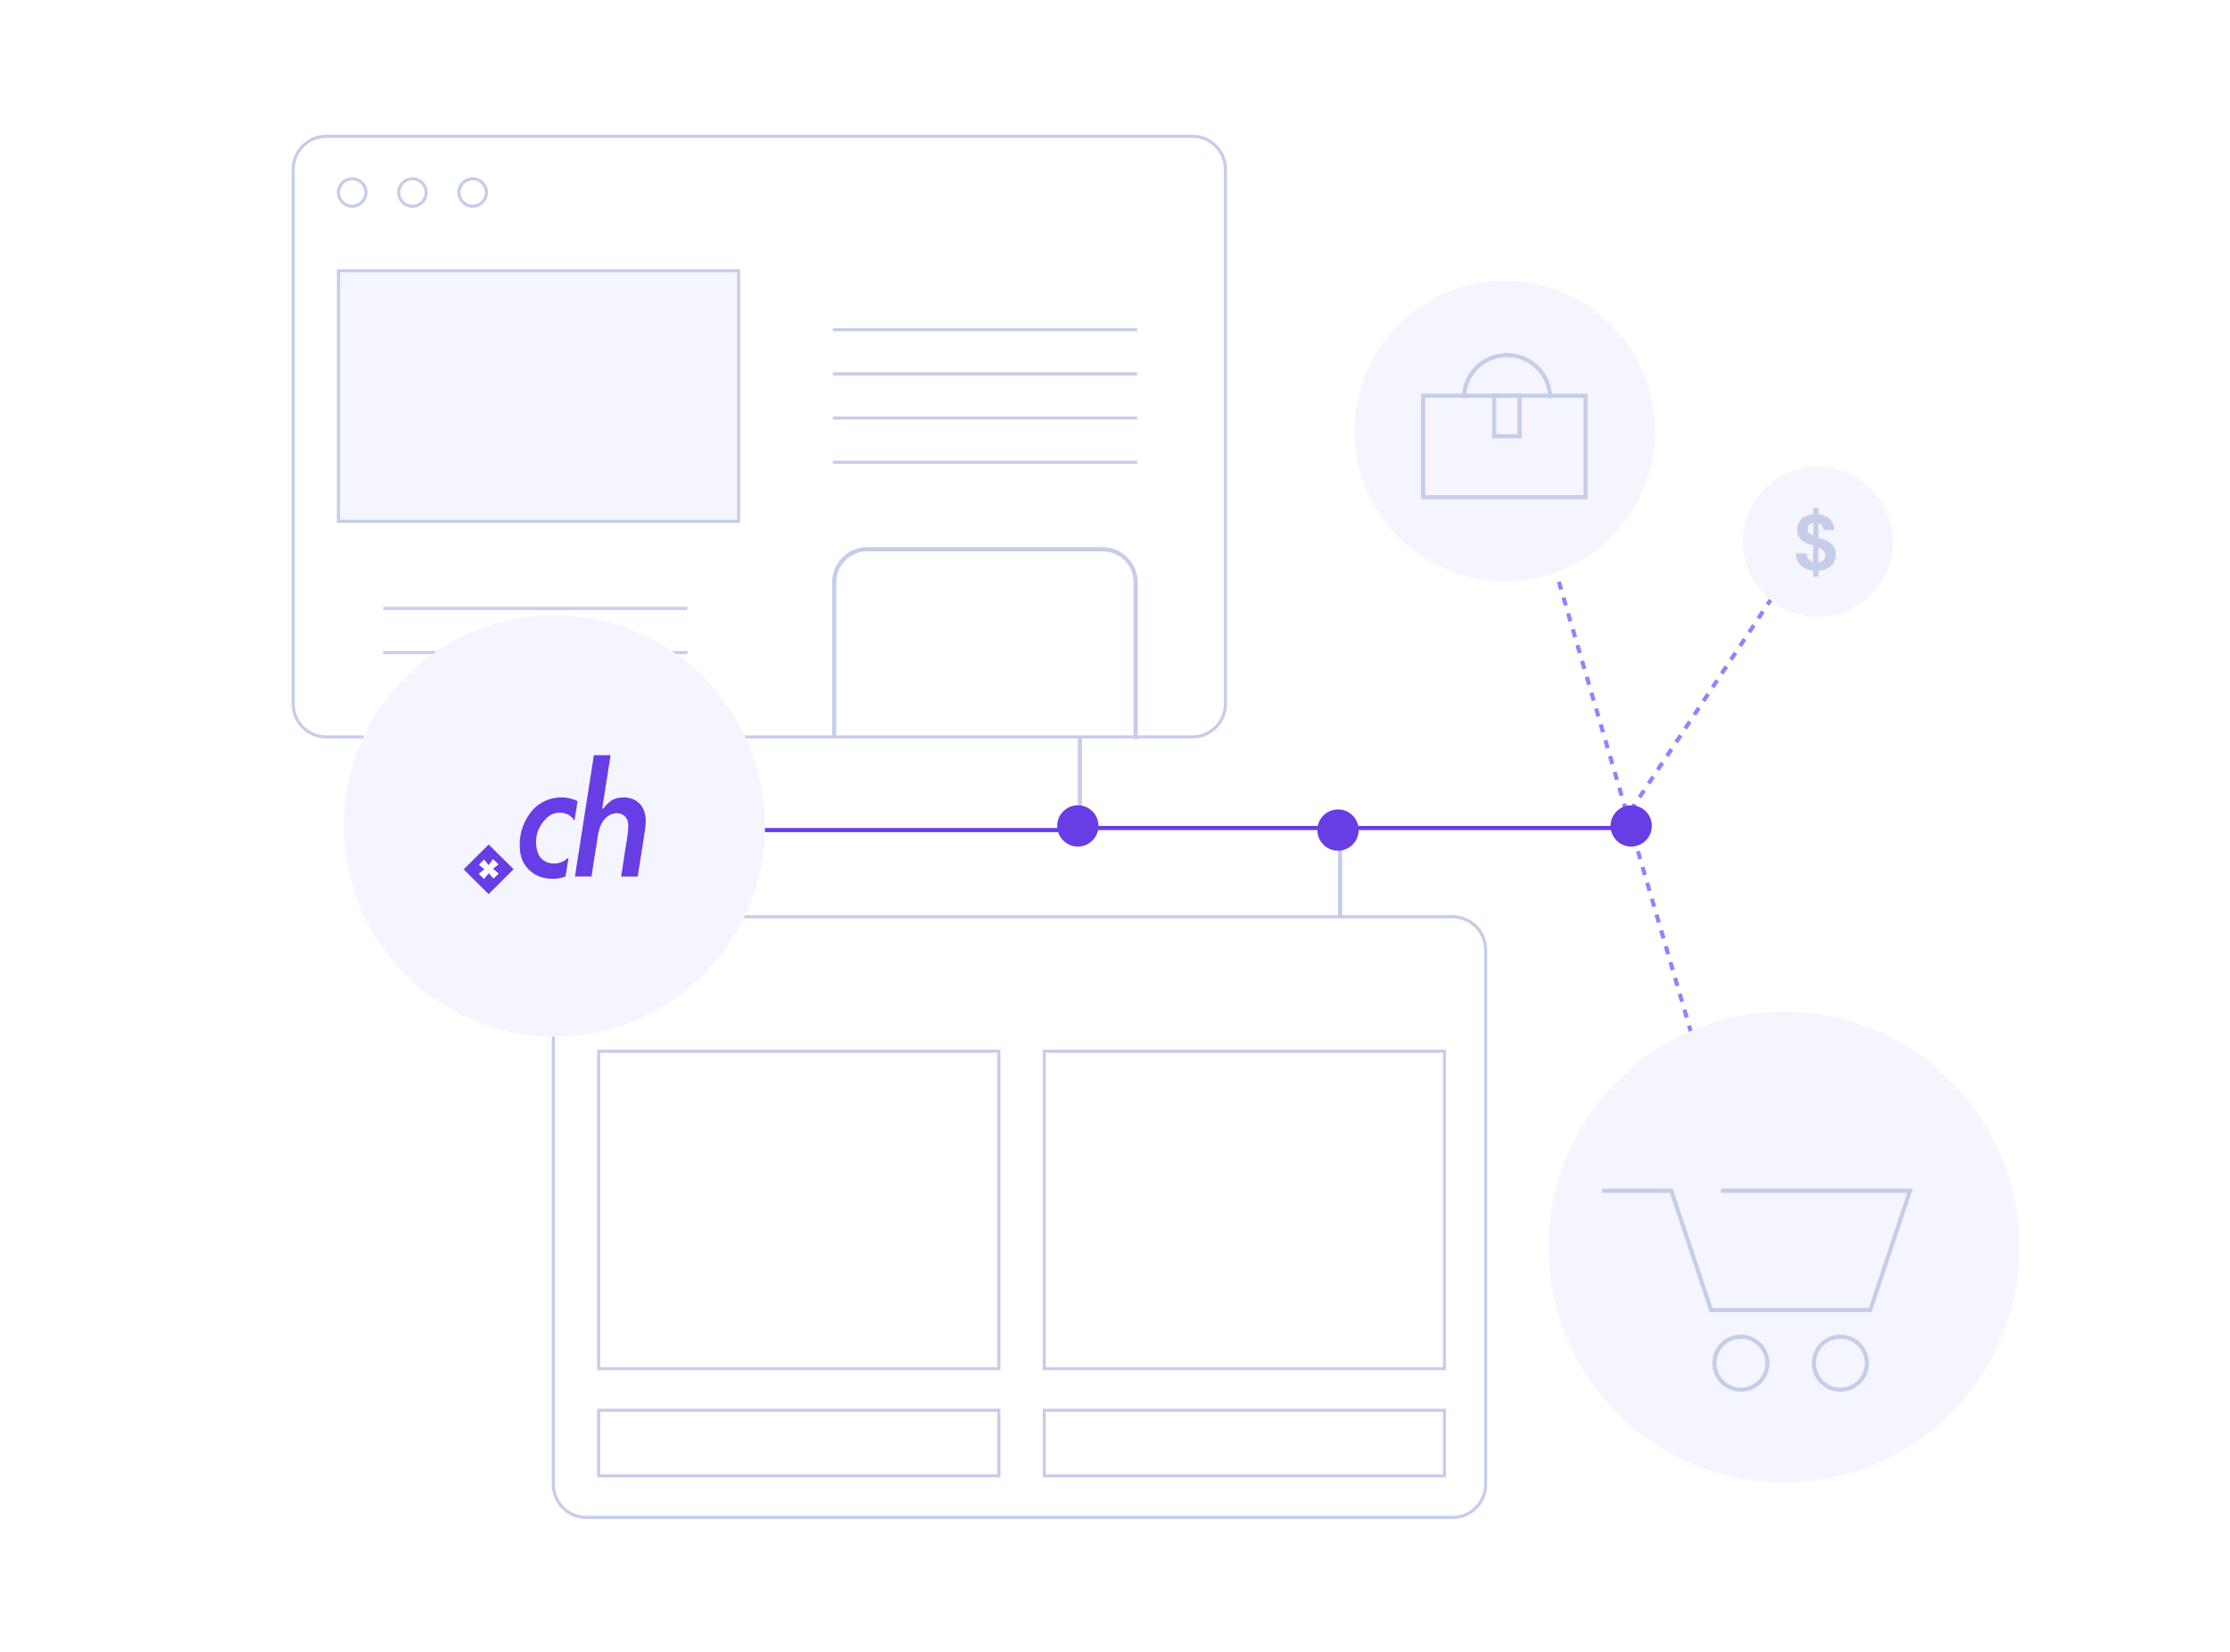 <svg fill="none" height="400" viewBox="0 0 540 400" width="540" xmlns="http://www.w3.org/2000/svg"><path d="m0 0h540v400h-540z" fill="#fff"/><g stroke="#c5cde9"><path d="m324.5 202v32"/><path d="m351.746 222h-209.746c-4.418 0-8 3.582-8 8v129.449c0 4.418 3.582 8 8 8h209.746c4.418 0 8-3.582 8-8v-129.449c0-4.418-3.582-8-8-8z" fill="#fff" stroke-miterlimit="10" stroke-width=".75"/><path d="m148.291 238.947c1.84 0 3.331-1.49 3.331-3.327 0-1.838-1.491-3.328-3.331-3.328s-3.331 1.49-3.331 3.328c0 1.837 1.491 3.327 3.331 3.327z" stroke-miterlimit="10" stroke-width=".75"/><path d="m162.873 238.947c1.839 0 3.331-1.49 3.331-3.327 0-1.838-1.492-3.328-3.331-3.328-1.84 0-3.331 1.49-3.331 3.328 0 1.837 1.491 3.327 3.331 3.327z" stroke-miterlimit="10" stroke-width=".75"/><path d="m241.871 254.552h-96.911v76.889h96.911z" stroke-miterlimit="10" stroke-width=".75"/><path d="m349.785 254.552h-96.911v76.889h96.911z" stroke-miterlimit="10" stroke-width=".75"/><path d="m241.871 341.497h-96.911v15.885h96.911z" stroke-miterlimit="10" stroke-width=".75"/><path d="m349.785 341.497h-96.911v15.885h96.911z" stroke-miterlimit="10" stroke-width=".75"/><path d="m261.5 170v26"/><path d="m288.746 33h-209.746c-4.418 0-8 3.582-8 8v129.449c0 4.418 3.582 8 8 8h209.746c4.418 0 8-3.582 8-8v-129.449c0-4.418-3.582-8-8-8z" fill="#fff" stroke-miterlimit="10" stroke-width=".75"/><path d="m85.291 49.947c1.84 0 3.331-1.49 3.331-3.327s-1.491-3.327-3.331-3.327c-1.84 0-3.331 1.49-3.331 3.327s1.491 3.327 3.331 3.327z" stroke-miterlimit="10" stroke-width=".75"/><path d="m99.873 49.947c1.839 0 3.332-1.49 3.332-3.327s-1.492-3.327-3.332-3.327c-1.84 0-3.331 1.49-3.331 3.327s1.491 3.327 3.331 3.327z" stroke-miterlimit="10" stroke-width=".75"/><path d="m114.464 49.947c1.84 0 3.331-1.49 3.331-3.327s-1.491-3.327-3.331-3.327c-1.839 0-3.331 1.49-3.331 3.327s1.492 3.327 3.331 3.327z" stroke-miterlimit="10" stroke-width=".75"/><path d="m178.871 65.552h-96.911v60.693h96.911z" fill="#f4f5ff" stroke-miterlimit="10" stroke-width=".75"/><path d="m201.683 79.848h73.669" stroke-miterlimit="10" stroke-width=".75"/><path d="m201.683 90.548h73.669" stroke-miterlimit="10" stroke-width=".75"/><path d="m201.683 101.238h73.669" stroke-miterlimit="10" stroke-width=".75"/><path d="m201.683 111.938h73.669" stroke-miterlimit="10" stroke-width=".75"/><path d="m202 178.578v-37.578c0-4.418 3.582-8 8-8h57c4.418 0 8 3.582 8 8v38" stroke-miterlimit="10"/><path d="m92.802 147.335h73.669" stroke-miterlimit="10" stroke-width=".75"/><path d="m92.802 158.035h73.669" stroke-miterlimit="10" stroke-width=".75"/></g><path d="m264 201h-93" stroke="#673de6" stroke-miterlimit="10"/><path d="m319 201c0 2.761 2.239 5 5 5s5-2.239 5-5-2.239-5-5-5-5 2.239-5 5z" fill="#673de6"/><path d="m256 200c0 2.761 2.239 5 5 5s5-2.239 5-5-2.239-5-5-5-5 2.239-5 5z" fill="#673de6"/><path d="m396 200.5h-133" stroke="#673de6"/><path d="m377.48 140.859 44 150" stroke="#8c85ff" stroke-dasharray="2 2"/><path d="m489 302c0-31.48-25.52-57-57-57s-57 25.52-57 57 25.52 57 57 57 57-25.52 57-57z" fill="#f4f5ff"/><path d="m387.959 288.348h16.754l9.628 28.904h38.533l9.628-28.904h-45.754" stroke="#c5cde9" stroke-miterlimit="10"/><path d="m421.562 336.508c3.542 0 6.413-2.871 6.413-6.413 0-3.541-2.871-6.412-6.413-6.412-3.541 0-6.412 2.871-6.412 6.412 0 3.542 2.871 6.413 6.412 6.413z" stroke="#c5cde9" stroke-miterlimit="10"/><path d="m445.653 336.508c3.541 0 6.412-2.871 6.412-6.413 0-3.541-2.871-6.412-6.412-6.412-3.542 0-6.413 2.871-6.413 6.412 0 3.542 2.871 6.413 6.413 6.413z" stroke="#c5cde9" stroke-miterlimit="10"/><path d="m392.584 199.723 42.368-63.771" stroke="#8c85ff" stroke-dasharray="2 2"/><path d="m400.763 104.382c0-20.093-16.288-36.382-36.381-36.382s-36.382 16.289-36.382 36.382c0 20.093 16.289 36.381 36.382 36.381s36.381-16.288 36.381-36.381z" fill="#f4f5ff"/><path d="m383.949 95.815h-39.331v24.582h39.331z" stroke="#c5cde9" stroke-miterlimit="10"/><path d="m354.487 96.429c0-2.771 1.101-5.428 3.06-7.387 1.959-1.959 4.617-3.06 7.388-3.06 2.77 0 5.428 1.101 7.387 3.06 1.959 1.959 3.06 4.617 3.06 7.387" stroke="#c5cde9" stroke-miterlimit="10"/><path d="m367.971 95.815h-6.146v9.833h6.146z" stroke="#c5cde9" stroke-miterlimit="10"/><path d="m458.364 131.182c0-10.042-8.14-18.182-18.182-18.182s-18.182 8.14-18.182 18.182 8.14 18.182 18.182 18.182 18.182-8.14 18.182-18.182z" fill="#f4f5ff"/><path d="m439.068 139.656v-1.46c-1.226-.139-2.225-.569-2.996-1.289-.771-.721-1.169-1.688-1.194-2.901h2.559c.026.505.177.948.455 1.327.291.379.683.638 1.176.777v-4c-.114-.038-.234-.076-.36-.114-.114-.038-.234-.076-.361-.114-1.023-.354-1.807-.809-2.351-1.365-.53-.556-.796-1.295-.796-2.218-.013-1.087.341-1.959 1.062-2.617.72-.67 1.656-1.055 2.806-1.156v-1.536h1.27v1.555c1.138.114 2.054.512 2.749 1.194.708.67 1.081 1.536 1.119 2.598h-2.597c-.013-.367-.133-.702-.361-1.005-.215-.316-.518-.537-.91-.664v3.527c.101.038.202.076.304.114.101.025.202.056.303.094.657.228 1.258.493 1.801.797.544.303.98.708 1.308 1.213.329.493.493 1.131.493 1.915 0 .657-.164 1.27-.493 1.839-.316.569-.79 1.043-1.422 1.422-.619.367-1.384.575-2.294.626v1.441zm-1.327-11.528c0 .405.12.733.36.986.24.24.562.449.967.626v-3.148c-.392.076-.714.247-.967.512-.24.266-.36.607-.36 1.024zm4.228 6.371c0-.506-.152-.904-.455-1.195-.304-.29-.695-.537-1.176-.739v3.602c.506-.076.904-.259 1.195-.55.29-.29.436-.663.436-1.118z" fill="#c5cde9"/><path d="m395 205c2.761 0 5-2.239 5-5s-2.239-5-5-5-5 2.239-5 5 2.239 5 5 5z" fill="#673de6"/><circle cx="134.25" cy="200" fill="#f4f5ff" r="51"/><path d="m100.989 172.383h66.119v55.636h-66.119z" fill="#f4f5ff"/><path d="m143.803 182.866c-1.533 9.81-3.059 19.591-4.588 29.38h4.023c.378-2.445.725-4.862 1.133-7.269.241-1.419.337-2.868.774-4.253.424-1.348 1.113-2.524 2.361-3.276 1.775-1.07 3.851-.47 4.437 1.257.173.51.229 1.038.2 1.577-.133 2.466-.694 4.874-1.025 7.314-.209 1.55-.473 3.093-.716 4.657h4.011c.097-.594.19-1.163.28-1.733.432-2.715.874-5.428 1.286-8.147.223-1.468.509-2.925.345-4.434-.388-3.575-3.111-5.334-6.609-4.733-1.313.226-2.301 1.012-3.153 1.998-.194.225-.286.617-.748.608.343-2.169.685-4.308 1.021-6.447.34-2.157.675-4.314 1.016-6.499h-4.052z" fill="#fffefe"/><path d="m137.67 207.683c-.369.274-.623.482-.898.661-2.02 1.321-5.86 1.142-6.717-2.442-.678-2.83.03-5.348 1.955-7.466 1.176-1.294 2.728-1.9 4.539-1.544 1.069.209 1.855.859 2.567 1.772.257-1.611.498-3.115.744-4.649-.154-.073-.291-.141-.429-.204-3.697-1.654-8.454-.392-10.934 2.909-2.052 2.731-2.912 5.805-2.583 9.191.202 2.07 1.06 3.829 2.696 5.175 1.362 1.122 2.966 1.604 4.693 1.708 1.252.075 2.485-.067 3.649-.568.237-1.503.47-2.964.72-4.543z" fill="#fffefe"/><path d="m118.308 216.511c2.047-2.033 4.072-4.047 6.065-6.028-2.025-2.008-4.065-4.035-6.038-5.991-2.002 1.99-4.037 4.015-6.057 6.023 1.98 1.969 4.005 3.983 6.03 5.996z" fill="#fffefe"/><path d="m143.803 182.866h4.052c-.342 2.185-.676 4.342-1.016 6.499-.337 2.139-.678 4.278-1.022 6.447.462.009.552-.383.748-.608.853-.986 1.839-1.772 3.153-1.998 3.499-.601 6.222 1.158 6.61 4.733.164 1.509-.124 2.966-.345 4.434-.412 2.719-.856 5.432-1.286 8.147-.09.57-.186 1.137-.281 1.733h-4.011c.243-1.564.506-3.107.716-4.657.329-2.44.892-4.848 1.025-7.314.029-.537-.025-1.065-.199-1.577-.587-1.729-2.662-2.327-4.437-1.257-1.249.752-1.937 1.928-2.362 3.276-.435 1.384-.532 2.832-.773 4.253-.409 2.406-.756 4.822-1.133 7.269h-4.024c1.529-9.789 3.056-19.57 4.588-29.38z" fill="#673de6"/><path d="m137.67 207.683c-.25 1.579-.482 3.04-.72 4.543-1.163.502-2.397.643-3.649.568-1.727-.104-3.331-.586-4.692-1.708-1.635-1.346-2.495-3.107-2.696-5.175-.33-3.384.53-6.46 2.582-9.191 2.481-3.301 7.238-4.564 10.934-2.909.138.063.275.131.43.204-.247 1.534-.488 3.038-.745 4.649-.712-.913-1.5-1.561-2.567-1.772-1.809-.356-3.363.249-4.539 1.545-1.925 2.119-2.631 4.637-1.955 7.465.858 3.584 4.698 3.763 6.718 2.442.273-.179.527-.387.897-.661z" fill="#673de6"/><path d="m118.308 216.511c-2.025-2.013-4.05-4.027-6.03-5.996 2.02-2.008 4.055-4.033 6.057-6.023 1.973 1.958 4.013 3.982 6.038 5.991-1.993 1.979-4.018 3.995-6.065 6.028zm-.987-6.016c-.507.414-.923.75-1.344 1.092.425.423.779.775 1.223 1.219.353-.431.691-.847 1.169-1.432l1.105 1.33c.401-.37.755-.702 1.241-1.151-.443-.379-.858-.735-1.38-1.181.47-.381.883-.718 1.311-1.067l-1.232-1.24c-.348.469-.678.912-1.088 1.464-.469-.566-.811-.978-1.12-1.35-.432.423-.788.773-1.211 1.189.405.343.81.689 1.324 1.126z" fill="#673de6"/><path d="m117.321 210.497c-.515-.437-.919-.782-1.324-1.126.423-.415.781-.766 1.21-1.188.31.372.652.784 1.121 1.349.41-.551.739-.995 1.088-1.464l1.232 1.241c-.428.349-.842.685-1.311 1.066.522.446.937.802 1.379 1.182-.485.451-.841.78-1.241 1.151l-1.104-1.33c-.478.585-.816.999-1.169 1.432-.444-.444-.798-.797-1.223-1.219.421-.342.835-.68 1.344-1.092z" fill="#fff"/></svg>